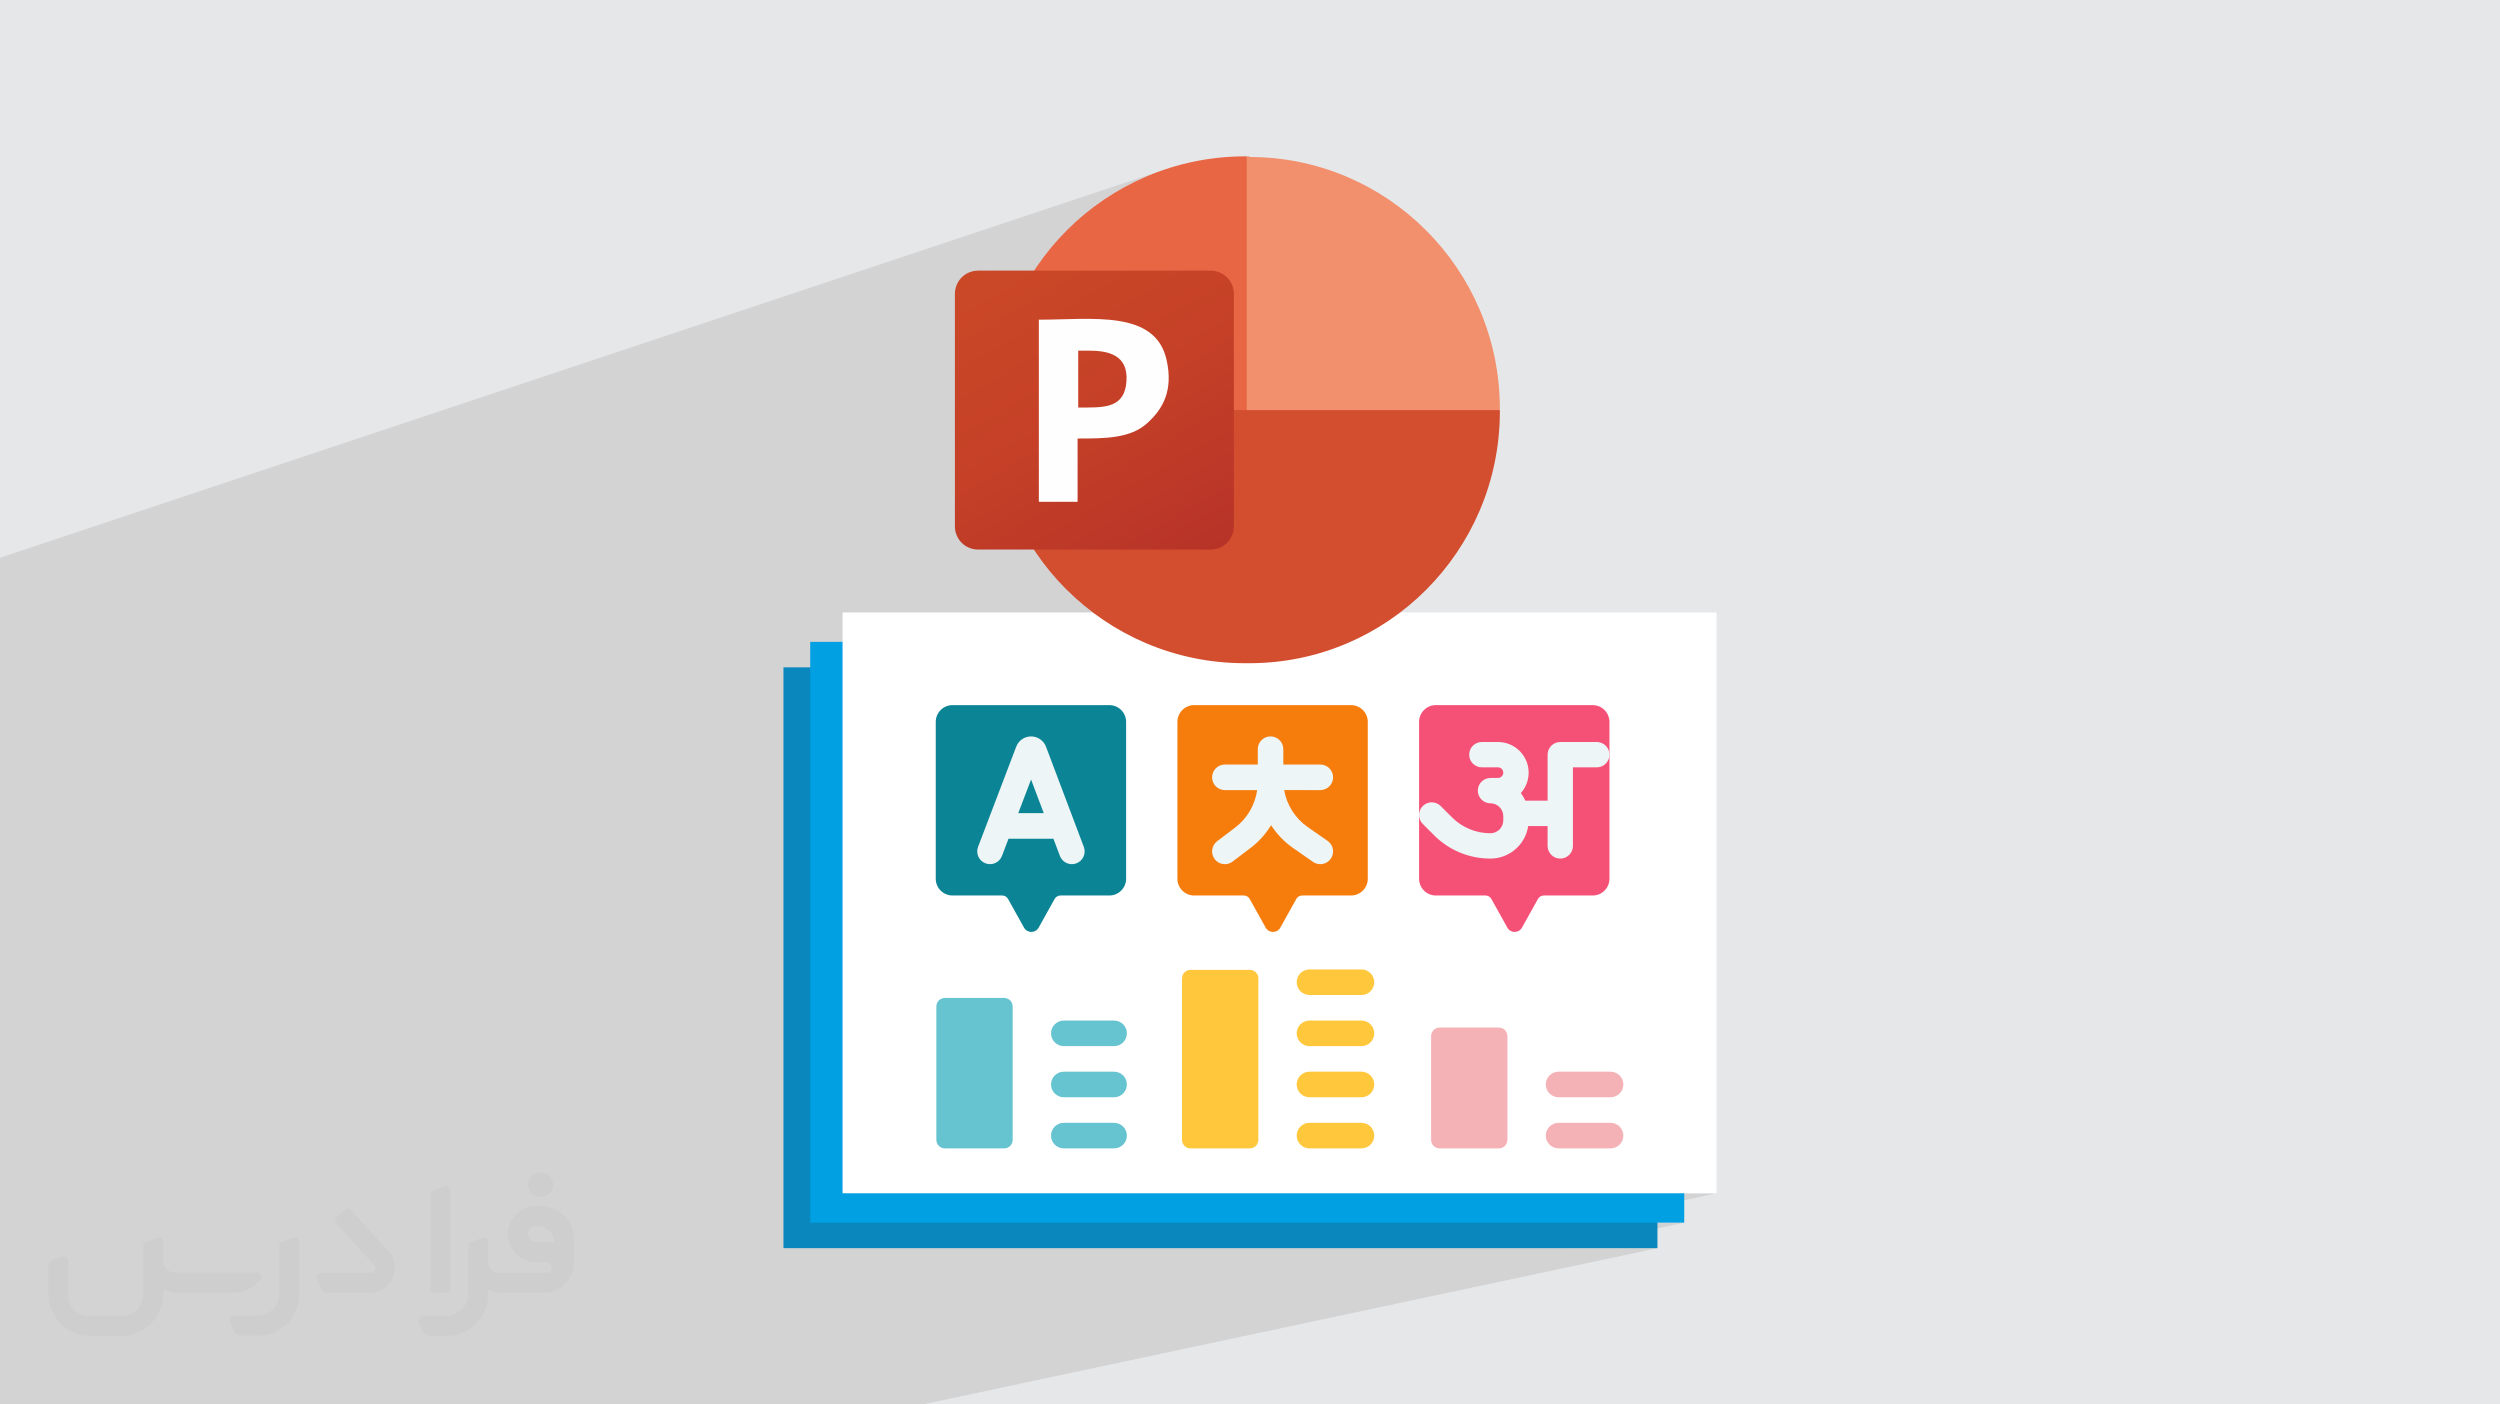 <?xml version="1.0" encoding="UTF-8"?>
<!DOCTYPE svg PUBLIC "-//W3C//DTD SVG 1.0//EN" "http://www.w3.org/TR/2001/REC-SVG-20010904/DTD/svg10.dtd">
<!-- Creator: CorelDRAW -->
<svg xmlns="http://www.w3.org/2000/svg" xml:space="preserve" width="94.192mm" height="52.917mm" version="1.0" style="shape-rendering:geometricPrecision; text-rendering:geometricPrecision; image-rendering:optimizeQuality; fill-rule:evenodd; clip-rule:evenodd"
viewBox="0 0 9404.92 5283.66"
 xmlns:xlink="http://www.w3.org/1999/xlink"
 xmlns:xodm="http://www.corel.com/coreldraw/odm/2003">
 <defs>
  <style type="text/css">
   <![CDATA[
    .fil3 {fill:#0A88BE}
    .fil4 {fill:#00A0E3}
    .fil17 {fill:#FFFEFE}
    .fil5 {fill:white}
    .fil9 {fill:#F5B2B6;fill-rule:nonzero}
    .fil8 {fill:#66C3D0;fill-rule:nonzero}
    .fil11 {fill:#0B8595;fill-rule:nonzero}
    .fil15 {fill:#D34D2F;fill-rule:nonzero}
    .fil13 {fill:#E96645;fill-rule:nonzero}
    .fil7 {fill:#EEF5F6;fill-rule:nonzero}
    .fil14 {fill:#F2906E;fill-rule:nonzero}
    .fil12 {fill:#F55177;fill-rule:nonzero}
    .fil6 {fill:#F67C0B;fill-rule:nonzero}
    .fil10 {fill:#FFC73B;fill-rule:nonzero}
    .fil2 {fill:#373435;fill-rule:nonzero;fill-opacity:0.031}
    .fil1 {fill:#2B2A29;fill-opacity:0.102}
    .fil0 {fill:#E6E7E8}
    .fil16 {fill:url(#id0)}
   ]]>
  </style>
  <linearGradient id="id0" gradientUnits="userSpaceOnUse" x1="3771.97" y1="947.73" x2="4456.97" y2="2133.71">
   <stop offset="0" style="stop-opacity:1; stop-color:#CB4827"/>
   <stop offset="0.502" style="stop-opacity:1; stop-color:#C54027"/>
   <stop offset="1" style="stop-opacity:1; stop-color:#B73328"/>
  </linearGradient>
 </defs>
 <g id="Layer_x0020_1">
  <polygon class="fil0" points="-0,0 9404.92,0 9404.92,5283.66 -0,5283.66 "/>
  <path class="fil1" d="M-0 2147.63l0 -0.01 0 -2.81 0 -46.53 4400.55 -1466.79 -43.76 14.91 -42.79 16.95 -41.74 18.92 -40.63 20.86 -39.47 22.72 -38.24 24.52 -36.95 26.28 -3.91 3.08 577.24 -191.58 0 3.22 9.7 -3.22 0.03 -0.01 -9.73 3.23 0 951.39 405.23 163.34 546.92 -163.31 -0.01 0 -546.91 163.31 70.85 28.56 -338.72 100.7 -17.32 580 62.64 63.39 16.63 -2.98 45.52 -10.54 -59.17 16.54 168.79 170.85 37.78 0 0.01 0 12.69 1.28 11.84 3.67 10.7 5.81 9.34 7.7 7.7 9.34 5.81 10.7 3.67 11.83 1.29 12.7 0 4.23 243.27 -65.99 12.7 -1.28 590.12 0 12.7 1.28 11.84 3.67 10.7 5.81 9.34 7.7 7.7 9.34 5.81 10.7 3.67 11.83 1.29 12.7 0 590.12 -1.28 12.7 -3.67 11.84 -5.81 10.7 -7.7 9.34 -9.34 7.7 -10.7 5.81 -11.83 3.67 -203.41 50.53 1843.1 1865.59 -1843.1 -1865.59 -41.11 10.21 -34.2 61.4 -5.32 7.08 -6.67 5.06 -7.55 3.03 -578.43 142.74 3.81 0.39 9.03 2.8 8.16 4.43 7.12 5.87 5.87 7.12 4.43 8.16 2.8 9.03 0.98 9.7 -0.98 9.69 -2.8 9.03 -4.43 8.17 -5.87 7.12 -7.12 5.87 -8.16 4.43 -9.03 2.8 -276.91 67.64 35.09 37.01 26.83 -6.52 9.69 -0.98 195.61 0 9.7 0.98 9.03 2.8 8.16 4.43 7.12 5.87 5.87 7.12 4.43 8.17 2.8 9.03 0.98 9.69 -0.98 9.69 -2.8 9.03 -4.43 8.17 -5.87 7.12 -7.12 5.87 -4.5 2.45 265.16 -63.42 6.46 -0.65 223.05 0 6.46 0.65 6.02 1.87 5.44 2.96 4.74 3.91 3.91 4.74 2.96 5.44 1.87 6.02 0.66 6.46 0 177.33 182.64 -42.39 9.69 -0.98 195.61 0 9.7 0.98 9.03 2.8 8.16 4.43 7.12 5.87 5.87 7.12 4.43 8.17 2.8 9.03 0.98 9.69 -0.98 9.69 -2.8 9.03 -4.43 8.17 -5.87 7.12 -7.12 5.87 -8.17 4.43 -9.03 2.8 -397.63 90.8 0 48.81 182.64 -41.48 9.69 -0.98 195.61 0.01 9.7 0.98 9.03 2.8 8.16 4.43 7.12 5.87 5.87 7.12 4.43 8.16 2.8 9.03 0.98 9.7 -0.98 9.69 -2.8 9.03 -4.43 8.17 -5.87 7.12 -7.12 5.87 -8.17 4.43 -9.03 2.8 -9.93 2.22 -33.13 167.61 432.08 0 -451.42 97.86 -2.51 12.69 332.4 0 -347.12 74.5 -4.24 21.45 250.62 0 -261.61 55.65 -39.17 198.21 316.8 334.29 -316.8 -334.29 -50.09 253.48 72.41 80.82 -72.41 -80.82 -15.98 80.82 15.98 -80.82 -325.64 -363.44 -24.2 5.15 -46.78 439.11 46.78 -439.11 -494 105.07 -43.1 334.03 43.1 -334.03 -307.89 65.49 -8.03 268.54 8.03 -268.54 -553.5 117.73 -2.23 150.81 2.23 -150.81 -605.24 128.74 -2.69 22.08 2.69 -22.08 -103.79 22.08 -321.59 0 -356.59 0 -1041.21 0 -4.72 0 -147.63 0 -222.24 0 -8.22 0 -92.23 0 -79.65 0 -4.7 0 -188.68 0 -84.13 0 -4.83 0 -56.07 0 -86.94 0 -134.56 0 -91.34 0 -0.9 0 -75.89 0 -4.71 0 -16.82 0 -29.73 0 -43.82 0 -4.79 0 -179.51 0 -58.34 0 -38.26 0 -4.92 0 -39.19 0 -47.9 0 0 -12.1 0 -27.94 0 -3.44 0 -0.75 0 -20.5 0 -1.02 0 -11.51 0 -2.98 0 -1.16 0 -7.03 0 -16.31 0 -1.19 0 -16.07 0 -0.75 0 -0.77 0 -25.24 0 -5.96 0 -27.56 0 -23.95 0 -28.9 0 -12.17 0 -1.19 0 -27.52 0 -1.24 0 -10.88 0 -30.97 0 -1.57 0 -31.77 0 -18.19 0 -1.76 0 -7.03 0 -26.1 0 -8.82 0 -1.24 0 -8.84 0 -2.21 0 -20.66 0 -1.28 0 -9.89 0 -3.15 0 -3.82 0 -0.53 0 -44.58 0 -0.85 0 -26.25 0 -28.54 0 -1.97 0 -5.45 0 -0.01 0 -1.48 0 -24.42 0 -20.2 0 -2.46 0 -2.31 0 -0.9 0 -30.34 0 -6.26 0 -0.79 0 -36.55 0 -6.75 0 -1.3 0 -40.43 0 -1.37 0 -13.62 0 -1.5 0 -7.19 0 -9.02 0 -2.22 0 -7.81 0 -20.35 0 -13.8 0 -0.21 0 -3.6 0 -0.53 0 -1.41 0 -5.9 0 -13.26 0 -6.31 0 -1.25 0 -2.34 0 -3.31 0 -4.91 0 -1.93 0 -0.31 0 -7.88 0 -0.55 0 -6.32 0 -1.33 0 -24.23 0 -2.56 0 -5.83 0 -22.26 0 -1.33 0 -0.03 0 -20.35 0 -0.88 0 -0.58 0 -25.45 0 -1.39 0 -2.78 0 -8.73 0 -5.05 0 -1.36 0 -2.48 0 -11.08 0 -8.46 0 -4.96 0 -8.43 0 -1.82 0 -19.78 0 -8.7 0 -31.87 0 -0.27 0 -21.35 0 -1.47 0 -30.71 0 -0.12 0 -5.68 0 -1.86 0 -3.66 0 -8.36 0 -31.99 0 -28.97 0 -0.01 0 -44.14 0 -97.68 0 -1.98 0 -5.18 0 -19.44 0 -22.53 0 -6.76 0 -22.69 0 -8.81 0 -5.36 0 -134.84 0 -2.11 0 -265.58 0 -3.01 0 -25.7 0 -60.64 0 -45.92 0 -22.06 0 -20.85 0 -55.18 0 -59.92 0 -12.72 0 -2.11 0 -27.64 0 -90.95 0 -41.85 0 -14.92 0 -19.33 0 -2.17 0 -77.88 0 -48.59 0 -41.34 0 -7.44 0 -8.7 0 -1.49 0 -8.73 0 -86.56 0 -12.99 0 -0.03 0 -145.41 0 -179.13 0 -56.78 0 -78.16zm5888.98 2547.88l95.69 0 4.24 -21.45 -99.93 21.45zm84.69 55.65l-188.92 40.18 149.75 158.03 -50.09 253.48 -325.64 -363.44 225.98 -48.07 149.75 158.03 39.17 -198.21zm-26.07 -151.59l56.04 0 2.51 -12.69 -58.54 12.69zm-639.36 -110.55l190.01 0 -33.19 -35.03 -156.82 35.03zm190.01 0l74.2 0 6.44 -60.45 479.72 -107.16 -33.13 167.61 -453.03 0 6.44 -60.45 -113.83 25.42 33.19 35.03zm-1261.82 -1773.36l0 5.86 243.27 -67.62 12.7 -1.28 310.83 0 4.53 -151.79 -594.63 166.27 4.83 3.98 7.7 9.34 5.81 10.7 3.67 11.83 1.28 12.7zm618.16 1094.16l-86.56 21.14 -1.37 45.77 123.01 -29.89 -35.09 -37.01zm-120.73 29.49l34.17 -8.35 -1.37 45.77 -32.8 7.97 0 -45.39zm387.94 0.03l-194.65 47.05 -161.95 39.15 -20.76 5.02 -10.58 2.56m0 0l10.58 -2.56 20.76 -5.02m-627.24 -1272.91l0.03 0 561.96 -157.68 -21.86 0 -48.44 -1.44 -47.81 -3.83 -47.12 -6.16 -46.37 -8.44 -45.57 -10.64 -44.69 -12.81 -43.77 -14.91 -42.79 -16.94 -41.74 -18.93 -40.63 -20.85 -39.47 -22.72 -38.24 -24.53 -36.95 -26.27 -35.62 -27.97 -34.21 -29.6 -23.06 -21.95 467.24 -136.96 321.44 325.36 -2.19 73.19 35.13 -4.47 29.7 -5.32 -62.64 -63.39 -321.44 -325.36 83.04 -24.34 -17.7 1.77 -87.64 0 -95.26 -96.41 456.32 -135.65 -17.32 580 -2.19 73.19 -11.96 1.53 -47.79 3.64 -48.43 1.23 -561.99 157.68zm593.72 175.36l66.85 -18.14 -66.85 18.14m71.54 -175.36l241.5 0 -168.79 -170.85 -68.18 19.06 -4.53 151.79zm-336.65 -585.2l-419.58 0 324.33 -96.41 95.26 96.41zm223.7 -524.67l-203.56 62.34 203.56 -62.34z"/>
  <g id="_1800522259504">
   <path class="fil2" d="M1125.4 4672.59l0 197.03c0,20.41 -3.74,40.82 -11.66,59.56 -7.92,18.74 -19.16,36.25 -33.74,50.4 -14.58,14.58 -31.65,25.82 -50.4,33.74 -18.74,7.92 -39.15,11.66 -59.56,11.66l-60.82 0c-7.08,0 -14.16,-2.08 -19.99,-6.25 -5.83,-4.16 -10.41,-9.58 -12.92,-16.25l-11.24 -29.16c-0.83,-2.5 -1.25,-5.41 -1.25,-8.33 0,-2.92 1.25,-5.42 2.92,-7.92 1.67,-2.5 3.74,-4.16 6.25,-5.41 2.5,-1.25 5.41,-2.09 7.91,-1.67l86.23 0c22.08,0 42.91,-8.75 58.73,-24.57 15.41,-15.42 24.15,-36.65 24.15,-58.73l0 -179.12c0,-3.33 1.26,-6.66 3.33,-9.58 2.09,-2.92 5,-5 7.92,-6.25l40.82 -15.83c2.5,-0.84 5.41,-1.25 8.33,-0.84 2.92,0.42 5.42,1.26 7.5,2.92 2.09,1.67 4.17,3.75 5.42,6.25 1.25,2.92 2.08,5.83 2.08,8.33z"/>
   <path class="fil2" d="M2033.88 4536.8l-15 0c-59.57,0 -109.13,48.73 -108.31,107.88 0.42,27.5 12.08,54.16 31.66,73.32 19.57,19.57 46.23,30.4 74.14,30.4l39.57 0c5.42,0 10.41,2.08 14.17,5.83 3.74,3.74 5.83,8.75 5.83,14.16 0,5.42 -2.09,10.41 -5.83,14.17 -3.75,3.74 -8.75,5.83 -14.17,5.83l-179.11 0c-10.83,0 -20.83,-4.58 -28.33,-12.08 -7.5,-7.5 -11.66,-17.91 -12.08,-28.33l0 -74.98c0,-2.92 -0.83,-5.41 -2.08,-7.92 -1.25,-2.5 -3.33,-4.57 -5.42,-6.24 -2.08,-1.67 -4.99,-2.51 -7.5,-2.92 -2.92,-0.42 -5.41,0 -8.33,0.83l-41.24 15.83c-2.92,1.25 -5.83,3.33 -7.92,6.25 -2.08,2.92 -2.92,6.25 -2.92,9.58l0 179.12c0,22.08 -8.75,43.32 -24.15,58.73 -15.42,15.42 -36.65,24.57 -58.73,24.57l-86.64 0.01c-2.92,0 -5.42,0.83 -7.92,2.08 -2.5,1.25 -4.58,3.33 -6.25,5.42 -1.66,2.5 -2.5,4.99 -2.92,7.5 -0.41,2.92 0,5.41 1.26,8.33l11.24 29.16c2.5,6.67 7.08,12.5 12.91,16.66 5.83,4.16 12.91,6.25 20,5.83l60.81 0c41.24,0 80.81,-16.25 109.97,-45.82 29.16,-29.16 45.81,-68.74 45.81,-109.97l0 -18.32c15.84,7.91 33.33,12.08 50.82,12.08l157.03 0c30.41,0 59.99,-12.08 81.65,-33.74 21.66,-21.67 33.74,-50.82 33.74,-81.65l0 -85.81c0,-33.32 -13.33,-65.39 -36.65,-89.14 -23.74,-23.74 -55.82,-36.65 -89.14,-36.65zm50.39 136.2l-66.64 0c-7.92,0 -15.42,-2.5 -21.25,-7.91 -5.83,-5.42 -9.59,-12.5 -10.41,-20.42 0,-4.16 0.42,-8.75 2.08,-12.91 1.67,-4.16 3.75,-7.91 6.67,-10.82 5.83,-5.42 13.75,-8.76 21.66,-8.76l7.09 0c16.25,0 31.65,6.25 42.9,17.91 11.66,11.25 17.91,26.66 17.91,42.91z"/>
   <path class="fil2" d="M1694.39 4478.9l0 367.39c0,2.08 -0.42,4.57 -1.25,6.66 -0.84,2.09 -2.09,4.16 -3.75,5.83 -1.67,1.67 -3.33,2.92 -5.41,3.74 -2.09,0.84 -4.16,1.26 -6.67,1.26l-40.82 0c-2.08,0 -4.58,-0.42 -6.66,-1.26 -2.09,-0.83 -4.16,-2.08 -5.42,-3.74 -1.66,-1.67 -2.92,-3.74 -3.74,-5.83 -0.83,-2.09 -1.25,-4.58 -1.25,-6.66l0 -351.57c0,-3.32 0.83,-6.66 2.92,-9.58 2.08,-2.92 4.58,-5 7.91,-6.25l40.83 -15.83c2.5,-0.84 5.41,-1.25 8.33,-1.25 2.92,0.41 5.41,1.25 7.5,2.92 2.5,1.66 4.16,3.74 5.41,6.24 1.25,2.09 2.09,5 2.09,7.92z"/>
   <path class="fil2" d="M1391.56 4863.79l-153.7 0c-7.08,0 -14.17,-2.09 -20,-6.25 -5.83,-4.16 -10.41,-9.99 -13.33,-16.66l-11.24 -28.74c-0.83,-2.51 -1.25,-5.42 -0.83,-8.34 0.41,-2.92 1.25,-5.41 2.92,-7.91 1.66,-2.51 3.74,-4.16 6.24,-5.42 2.51,-1.25 5.42,-2.08 7.92,-2.08l184.11 0c3.33,0 6.66,-1.25 9.58,-2.92 2.93,-2.09 5,-4.58 6.67,-7.92 1.25,-3.33 1.67,-6.66 1.25,-9.99 -0.42,-3.33 -2.08,-6.67 -4.16,-9.17l-141.63 -154.12c-2.92,-3.33 -4.58,-7.92 -4.58,-12.5 0,-4.58 2.09,-8.75 5.83,-12.08l29.58 -27.49c3.33,-2.92 7.92,-4.58 12.5,-4.58 4.58,0.42 8.75,2.09 12.08,5.83l140.37 152.87c55.41,59.57 12.5,157.46 -69.56,157.46z"/>
   <path class="fil2" d="M977.53 4817.97l-20 17.07c-20.83,17.91 -47.49,27.91 -74.98,27.91l-211.19 0c-19.57,0 -39.15,-4.16 -57.06,-12.49l0 16.25c0,20.82 -4.16,41.65 -12.08,60.81 -7.91,19.16 -19.57,36.65 -34.57,51.65 -14.58,14.58 -32.07,26.24 -51.65,34.58 -19.16,7.91 -39.99,12.07 -60.82,12.07l-114.55 0.01c-20.83,0 -41.66,-4.17 -60.82,-12.08 -19.16,-7.92 -36.65,-19.58 -51.65,-34.58 -14.58,-14.58 -26.24,-32.07 -34.57,-51.65 -7.92,-19.16 -12.08,-39.98 -12.08,-60.81l0 -107.89c0,-3.33 1.25,-6.66 2.92,-9.58 2.09,-2.92 4.58,-5 7.92,-6.25l40.82 -15.83c2.5,-0.84 5.41,-1.26 8.33,-0.84 2.92,0.42 5.42,1.25 7.5,2.92 2.09,1.67 4.16,3.75 5.42,6.25 1.25,2.5 2.08,5 2.08,7.92l0 128.71c0,20.83 8.34,40.82 22.92,55.41 14.58,14.58 34.57,22.91 55.4,22.91l125.79 0c20.83,0 40.41,-8.34 54.99,-22.92 14.58,-14.58 22.92,-34.57 22.92,-55.4l0 -184.11c0,-3.33 1.25,-6.67 2.92,-9.59 2.08,-2.92 4.57,-4.99 7.91,-6.24l40.82 -15.84c2.51,-0.83 5.42,-1.25 8.34,-0.83 2.92,0.42 5.41,1.25 7.91,2.92 2.51,1.67 4.17,3.74 5.42,6.25 1.25,2.5 2.08,5.41 2.08,7.91l0 70.4c0,11.66 4.58,23.32 12.92,31.65 8.33,8.34 19.57,13.33 31.65,13.33l307.4 0c3.33,0 7.09,0.84 9.59,2.92 2.92,2.09 5,5 6.25,7.92 1.25,3.33 1.25,6.66 0.41,10.41 0,3.74 -2.08,6.66 -4.57,8.75z"/>
   <path class="fil2" d="M2033.88 4503.89c25.82,0 47.07,-21.25 47.07,-47.07 0,-25.83 -21.25,-47.07 -47.07,-47.07 -25.83,0 -47.08,21.24 -47.08,47.07 0,25.82 21.25,47.07 47.08,47.07z"/>
  </g>
  <g id="_1800522261568">
   <rect class="fil3" x="2947.35" y="2510.56" width="3287.94" height="2184.96"/>
   <rect class="fil4" x="3048.09" y="2414.62" width="3287.94" height="2184.96"/>
   <rect class="fil5" x="3169.62" y="2304.06" width="3287.94" height="2184.96"/>
   <path class="fil6" d="M5082.54 2652.63l-590.13 0c-34.81,0 -63.03,28.22 -63.03,63.03l0 590.12c0,34.82 28.23,63.04 63.03,63.04l186.9 0c9.15,0 17.58,4.95 22.03,12.94l60.12 107.93c12.02,21.58 43.05,21.58 55.08,0l60.12 -107.93c4.44,-7.99 12.88,-12.94 22.03,-12.94l183.87 0c34.82,0 63.03,-28.23 63.03,-63.04l0 -590.12c-0.01,-34.81 -28.24,-63.03 -63.05,-63.03l0.01 0z"/>
   <path class="fil7" d="M4994.46 3163.42l-74.77 -52.01c-47.32,-32.92 -78.9,-83.26 -88.62,-139.1l135.92 0.01c26.56,0 48.08,-21.53 48.08,-48.09 0,-26.55 -21.53,-48.08 -48.08,-48.08l-139.15 0 0 -57.73c0,-26.56 -21.53,-48.09 -48.08,-48.09 -26.55,0 -48.08,21.53 -48.08,48.09l0 57.73 -123.73 0c-26.56,0 -48.08,21.53 -48.08,48.08 0,26.56 21.53,48.09 48.08,48.09l121.52 0c-7.95,55.41 -37.49,106.54 -82.55,140.69l-68.02 51.57c-21.16,16.05 -25.3,46.2 -9.27,67.36 9.46,12.47 23.81,19.03 38.35,19.03 10.11,0 20.32,-3.18 29.01,-9.77l68.02 -51.56c30.98,-23.49 56.83,-52.6 76.79,-85.2 21.58,33.28 49.51,62.63 82.97,85.9l74.76 52.02c8.37,5.82 17.93,8.62 27.41,8.62 15.21,0 30.17,-7.2 39.51,-20.63 15.16,-21.8 9.79,-51.76 -12.01,-66.93z"/>
   <path class="fil8" d="M3777.6 3754.29l-223.05 0c-17.7,0 -32.05,14.35 -32.05,32.05l0 501.79c0,17.7 14.35,32.05 32.05,32.05l223.05 0c17.7,0 32.05,-14.35 32.05,-32.05l0 -501.79c0,-17.7 -14.35,-32.06 -32.05,-32.06l0 0.01z"/>
   <path class="fil9" d="M5638.86 3865.67l-223.05 0c-17.7,0 -32.05,14.35 -32.05,32.05l0 390.4c0,17.7 14.35,32.06 32.05,32.06l223.05 0c17.7,0 32.06,-14.36 32.06,-32.06l0 -390.4c-0.01,-17.7 -14.36,-32.05 -32.06,-32.05l0 0z"/>
   <path class="fil10" d="M4701.82 3648.61l-223.05 0c-17.7,0 -32.06,14.35 -32.06,32.05l0 607.46c0,17.7 14.36,32.06 32.06,32.06l223.05 0c17.7,0 32.05,-14.36 32.05,-32.06l0 -607.46c0,-17.7 -14.35,-32.05 -32.05,-32.05l0 0z"/>
   <path class="fil8" d="M4191.18 4320.18l-189.19 0c-26.56,0 -48.08,-21.53 -48.08,-48.09 0,-26.55 21.52,-48.08 48.08,-48.08l189.19 0.01c26.56,0 48.08,21.52 48.08,48.08 0,26.55 -21.52,48.08 -48.08,48.08l0 0z"/>
   <path class="fil8" d="M4191.18 4127.84l-189.19 0c-26.56,0 -48.08,-21.53 -48.08,-48.08 0,-26.55 21.52,-48.08 48.08,-48.08l189.19 0c26.56,0 48.08,21.53 48.08,48.08 0,26.55 -21.52,48.08 -48.08,48.08z"/>
   <path class="fil8" d="M4191.18 3935.5l-189.19 0c-26.56,0 -48.08,-21.53 -48.08,-48.08 0,-26.55 21.52,-48.08 48.08,-48.08l189.19 0c26.56,0 48.08,21.53 48.08,48.08 0,26.55 -21.52,48.08 -48.08,48.08z"/>
   <path class="fil10" d="M5121.82 4320.18l-195.61 0c-26.56,0 -48.08,-21.53 -48.08,-48.09 0,-26.55 21.53,-48.08 48.08,-48.08l195.61 0.01c26.56,0 48.08,21.52 48.08,48.08 0,26.55 -21.52,48.08 -48.08,48.08l0 0z"/>
   <path class="fil9" d="M6058.87 4320.18l-195.61 0c-26.56,0 -48.08,-21.53 -48.08,-48.09 0,-26.55 21.53,-48.08 48.08,-48.08l195.61 0.01c26.56,0 48.08,21.52 48.08,48.08 0,26.55 -21.53,48.08 -48.08,48.08l0 0z"/>
   <path class="fil9" d="M6058.87 4127.84l-195.61 0c-26.56,0 -48.08,-21.53 -48.08,-48.08 0,-26.55 21.53,-48.08 48.08,-48.08l195.61 0c26.56,0 48.08,21.53 48.08,48.08 0,26.55 -21.53,48.08 -48.08,48.08z"/>
   <path class="fil10" d="M5121.82 4127.84l-195.61 0c-26.56,0 -48.08,-21.53 -48.08,-48.08 0,-26.55 21.53,-48.08 48.08,-48.08l195.61 0c26.56,0 48.08,21.53 48.08,48.08 0,26.55 -21.52,48.08 -48.08,48.08z"/>
   <path class="fil10" d="M5121.82 3935.5l-195.61 0c-26.56,0 -48.08,-21.53 -48.08,-48.08 0,-26.55 21.53,-48.08 48.08,-48.08l195.61 0c26.56,0 48.08,21.53 48.08,48.08 0,26.55 -21.52,48.08 -48.08,48.08z"/>
   <path class="fil10" d="M5121.82 3743.16l-195.61 0c-26.56,0 -48.08,-21.52 -48.08,-48.08 0,-26.55 21.53,-48.08 48.08,-48.08l195.61 0.01c26.56,0 48.08,21.52 48.08,48.08 0,26.55 -21.52,48.08 -48.08,48.08l0 -0.01z"/>
   <path class="fil11" d="M4173.39 2652.63l-590.12 0c-34.82,0 -63.03,28.22 -63.03,63.03l0 590.12c0,34.82 28.22,63.04 63.03,63.04l186.9 0c9.15,0 17.57,4.95 22.03,12.94l60.12 107.93c12.01,21.58 43.05,21.58 55.07,0l60.12 -107.93c4.45,-7.99 12.88,-12.94 22.03,-12.94l183.87 0c34.82,0 63.03,-28.23 63.03,-63.04l0 -590.12c0,-34.81 -28.23,-63.03 -63.04,-63.03z"/>
   <path class="fil12" d="M5991.67 2652.63l-590.12 0c-34.82,0 -63.03,28.22 -63.03,63.03l0 590.12c0,34.82 28.22,63.04 63.03,63.04l186.9 0c9.15,0 17.58,4.95 22.03,12.94l60.12 107.93c12.01,21.58 43.05,21.58 55.08,0l60.11 -107.93c4.45,-7.99 12.89,-12.94 22.04,-12.94l183.87 0c34.81,0 63.03,-28.23 63.03,-63.04l0 -590.12c-0.01,-34.81 -28.24,-63.03 -63.05,-63.03z"/>
   <path class="fil7" d="M4077.26 3185.92l-142.18 -376.75c-8.73,-23.22 -31.27,-38.82 -56.09,-38.82 -24.71,0 -47.22,15.51 -56.01,38.59l-143.52 376.84c-9.45,24.81 3.01,52.59 27.83,62.05 24.77,9.46 52.59,-3.01 62.04,-27.83l24.67 -64.77 168.9 0 24.39 64.65c7.27,19.25 25.56,31.11 44.99,31.11 5.63,0 11.37,-1.01 16.96,-3.12 24.84,-9.38 37.38,-37.11 28.01,-61.96l0 0zm-246.65 -126.86l48.21 -126.58 47.78 126.58 -95.98 0z"/>
   <path class="fil7" d="M6007.04 2791.37l-137.35 0c-26.33,0 -47.67,21.34 -47.67,47.67l0 173.14 -83.7 0c-4.57,-10.24 -10.26,-19.88 -16.98,-28.7 18.26,-20.41 29.38,-47.34 29.38,-76.8 0,-63.58 -51.73,-115.32 -115.31,-115.32l-60.67 0c-26.33,0 -47.67,21.35 -47.67,47.67 0,26.33 21.34,47.67 47.67,47.67l60.67 0c11.01,0 19.96,8.96 19.96,19.97 0,11.01 -8.95,19.98 -19.96,19.98l-28.23 0c-26.3,0 -47.64,21.31 -47.67,47.61 -0.03,26.3 21.25,47.66 47.56,47.72 26.64,0.07 48.31,21.79 48.31,48.43l0 15.76c0,26.7 -21.73,48.43 -48.43,48.43 -54.64,0 -106,-21.28 -144.64,-59.91l-42.41 -42.42c-18.62,-18.61 -48.81,-18.61 -67.41,-0.01 -18.62,18.62 -18.62,48.81 -0.01,67.42l42.42 42.42c56.64,56.64 131.96,87.84 212.05,87.84 72.02,0 131.82,-53.23 142.17,-122.41l72.9 0 0 74.75c0,26.32 21.35,47.66 47.67,47.66 26.33,0 47.67,-21.34 47.67,-47.66l0 -295.55 89.68 0c26.33,0 47.67,-21.34 47.67,-47.67 0,-26.33 -21.34,-47.66 -47.67,-47.66z"/>
   <g>
    <path class="fil13" d="M4833.56 1637.52l-143.28 -1049.35 -9.74 0c-519.79,2.44 -942.45,422.67 -942.45,942.46l0 9.74 1095.47 94.73 0 2.43 0 0z"/>
    <path class="fil14" d="M4699.98 588.16l-9.7 0 0 954.6 476.08 191.9 476.08 -191.9 0 -9.73c-2.43,-519.8 -422.66,-942.46 -942.46,-942.46l0.03 -2.43 -0.03 0.01z"/>
    <path class="fil15" d="M5642.43 1542.79l0 9.7c-2.43,519.82 -422.66,942.46 -942.46,942.46l-21.86 0c-519.8,-2.41 -942.46,-422.66 -942.46,-942.46l0 -9.7 1906.79 0 -0.01 0z"/>
    <path class="fil16" d="M3679.77 1018.1l874.46 0c48.59,0 87.44,38.85 87.44,87.44l0 874.46c0,48.59 -38.85,87.44 -87.44,87.44l-874.46 0c-48.58,0 -87.43,-38.85 -87.43,-87.44l0 -874.46c0,-48.59 38.85,-87.44 87.43,-87.44z"/>
    <path class="fil17" d="M4053.84 1319.3l46.15 0c89.87,0 150.61,29.14 136.01,131.18 -14.56,87.44 -89.86,82.57 -179.76,82.57l0 -36.42 0 -177.3 -2.41 0 0 0 0 -0.03zm0 330.35c102.03,0 196.75,0 259.9,-55.88 63.16,-55.87 99.59,-126.29 75.31,-238.04 -41.29,-191.91 -281.78,-153.02 -480.94,-153.02l0 684.99 145.74 0 0 -235.63 0 -2.43 0 0z"/>
   </g>
  </g>
 </g>
</svg>
